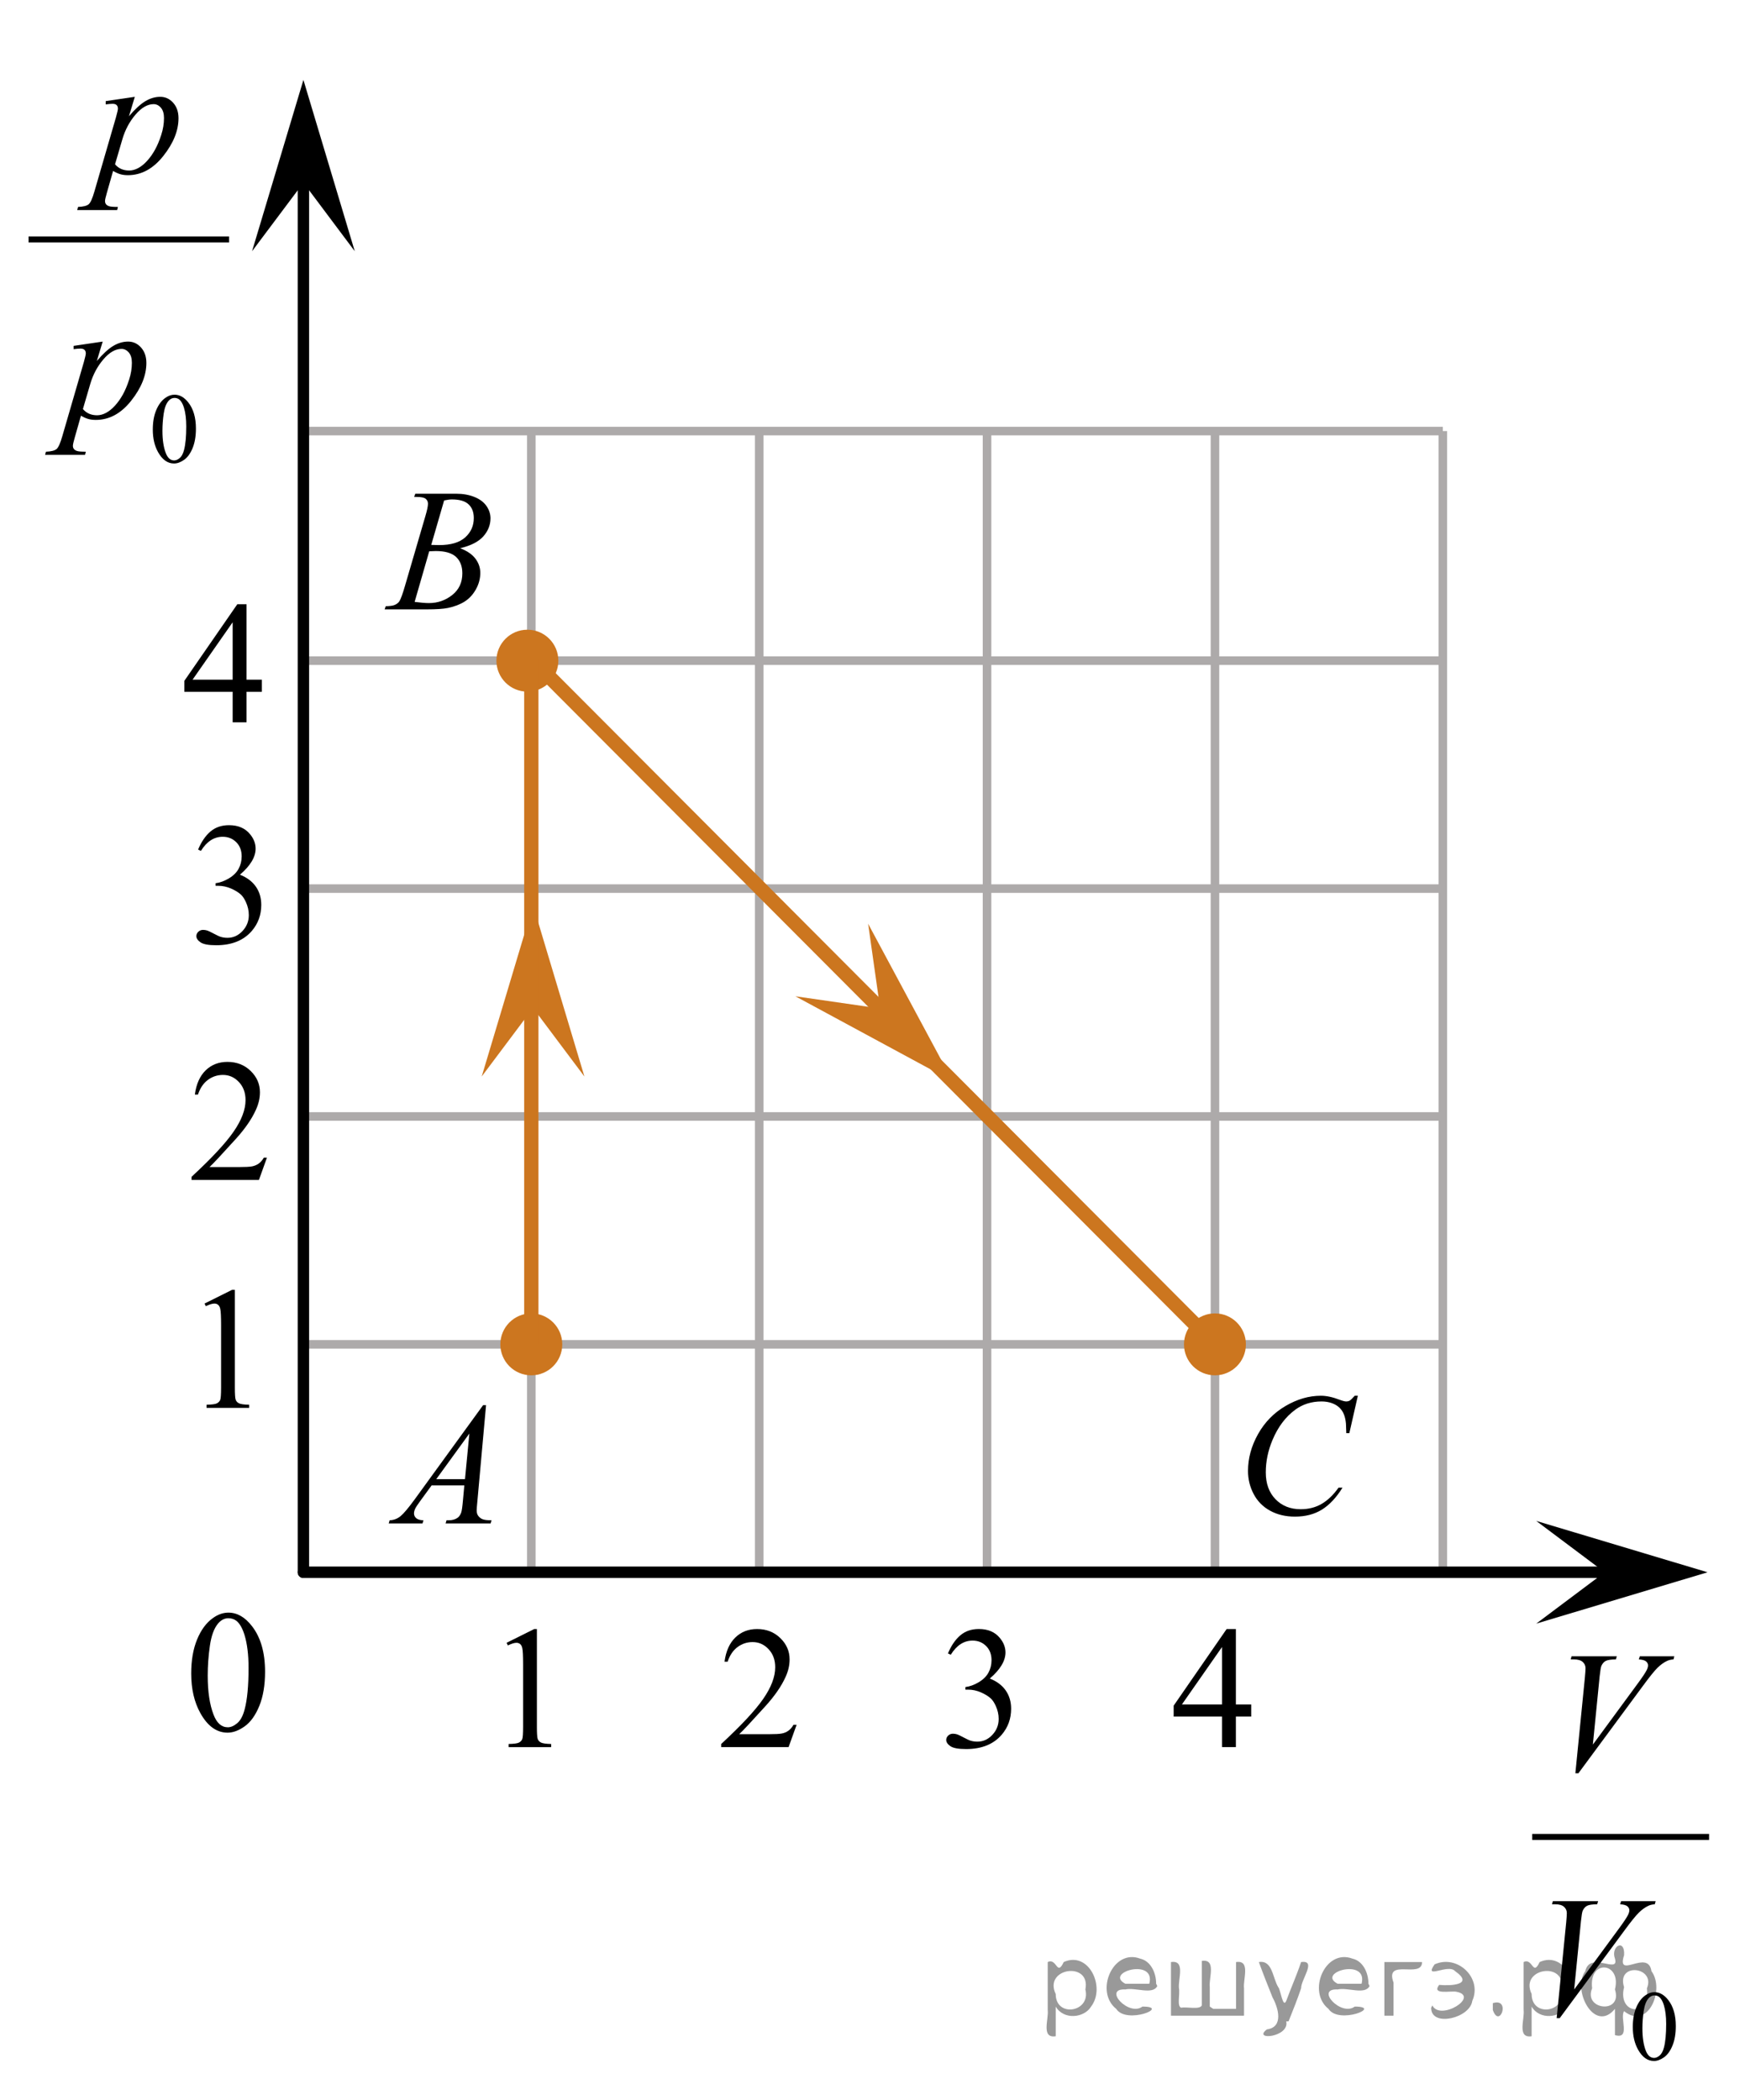<?xml version="1.0" encoding="utf-8"?>
<!-- Generator: Adobe Illustrator 27.2.0, SVG Export Plug-In . SVG Version: 6.00 Build 0)  -->
<svg version="1.1" id="Слой_1" xmlns="http://www.w3.org/2000/svg" xmlns:xlink="http://www.w3.org/1999/xlink" x="0px" y="0px"
	 width="152.457px" height="183.981px" viewBox="0 0 152.457 183.981" enable-background="new 0 0 152.457 183.981"
	 xml:space="preserve">
<line fill="none" stroke="#ADAAAA" stroke-width="0.75" stroke-miterlimit="10" x1="26.542" y1="37.767" x2="126.42" y2="37.767"/>
<line fill="none" stroke="#ADAAAA" stroke-width="0.75" stroke-miterlimit="10" x1="26.542" y1="57.883" x2="126.42" y2="57.883"/>
<line fill="none" stroke="#ADAAAA" stroke-width="0.75" stroke-miterlimit="10" x1="26.542" y1="77.852" x2="126.42" y2="77.852"/>
<line fill="none" stroke="#ADAAAA" stroke-width="0.75" stroke-miterlimit="10" x1="26.542" y1="97.816" x2="126.42" y2="97.816"/>
<line fill="none" stroke="#ADAAAA" stroke-width="0.75" stroke-miterlimit="10" x1="26.542" y1="117.782" x2="126.42" y2="117.782"/>
<line fill="none" stroke="#ADAAAA" stroke-width="0.75" stroke-miterlimit="10" x1="26.584" y1="137.75" x2="126.42" y2="137.75"/>
<line fill="none" stroke="#ADAAAA" stroke-width="0.75" stroke-miterlimit="10" x1="26.584" y1="137.75" x2="26.584" y2="37.767"/>
<line fill="none" stroke="#ADAAAA" stroke-width="0.75" stroke-miterlimit="10" x1="46.553" y1="137.75" x2="46.553" y2="37.767"/>
<line fill="none" stroke="#ADAAAA" stroke-width="0.75" stroke-miterlimit="10" x1="66.519" y1="137.75" x2="66.519" y2="37.767"/>
<line fill="none" stroke="#ADAAAA" stroke-width="0.75" stroke-miterlimit="10" x1="86.483" y1="137.75" x2="86.483" y2="37.767"/>
<line fill="none" stroke="#ADAAAA" stroke-width="0.75" stroke-miterlimit="10" x1="106.454" y1="137.75" x2="106.454" y2="37.767"/>
<line fill="none" stroke="#ADAAAA" stroke-width="0.75" stroke-miterlimit="10" x1="126.42" y1="137.75" x2="126.42" y2="37.767"/>
<polygon points="140.605,137.75 134.602,133.25 149.613,137.75 134.602,142.25 "/>
<circle fill="#CC761F" stroke="#CC761F" stroke-width="0.75" stroke-miterlimit="10" cx="46.209" cy="57.883" r="2.338"/>
<g>
	<g>
		<g>
			<g>
				<defs>
					<rect id="SVGID_1_" x="41.787" y="139.156" width="9.53" height="16.697"/>
				</defs>
				<clipPath id="SVGID_00000145773938511186025330000006709586754170867099_">
					<use xlink:href="#SVGID_1_"  overflow="visible"/>
				</clipPath>
				<g clip-path="url(#SVGID_00000145773938511186025330000006709586754170867099_)">
					<path d="M44.387,143.929l2.413-1.203h0.242v8.558c0,0.568,0.022,0.922,0.069,1.062
						c0.046,0.14,0.143,0.246,0.289,0.321c0.145,0.074,0.443,0.117,0.892,0.127v0.276H44.563v-0.276
						c0.468-0.01,0.77-0.051,0.907-0.123c0.136-0.072,0.231-0.17,0.285-0.292
						c0.053-0.122,0.08-0.487,0.08-1.095v-5.471c0-0.737-0.024-1.211-0.073-1.42
						c-0.034-0.16-0.097-0.277-0.186-0.352c-0.09-0.075-0.198-0.112-0.325-0.112
						c-0.181,0-0.432,0.077-0.753,0.231L44.387,143.929z"/>
				</g>
			</g>
		</g>
	</g>
</g>
<g>
	<g>
		<g>
			<g>
				<defs>
					
						<rect id="SVGID_00000147931455204355529620000003976606793339455636_" x="60.339" y="139.156" width="12.36" height="16.697"/>
				</defs>
				<clipPath id="SVGID_00000144309847553941824480000011501039327276781478_">
					<use xlink:href="#SVGID_00000147931455204355529620000003976606793339455636_"  overflow="visible"/>
				</clipPath>
				<g clip-path="url(#SVGID_00000144309847553941824480000011501039327276781478_)">
					<path d="M69.797,151.116l-0.701,1.95h-5.902v-0.276c1.736-1.605,2.959-2.915,3.667-3.932
						s1.062-1.945,1.062-2.787c0-0.644-0.194-1.171-0.583-1.585c-0.389-0.413-0.854-0.62-1.395-0.62
						c-0.491,0-0.933,0.145-1.324,0.438c-0.391,0.291-0.68,0.719-0.866,1.281h-0.273
						c0.123-0.922,0.44-1.629,0.948-2.122c0.509-0.494,1.145-0.74,1.907-0.74c0.811,0,1.489,0.264,2.032,0.792
						c0.544,0.528,0.815,1.151,0.815,1.868c0,0.514-0.118,1.027-0.354,1.54c-0.363,0.808-0.954,1.662-1.77,2.563
						c-1.225,1.355-1.989,2.173-2.294,2.451h2.611c0.531,0,0.904-0.019,1.118-0.06s0.406-0.121,0.579-0.243
						c0.172-0.122,0.321-0.295,0.45-0.519H69.797z"/>
				</g>
			</g>
		</g>
	</g>
</g>
<line fill="none" stroke="#000000" stroke-linecap="round" stroke-linejoin="round" stroke-miterlimit="10" x1="26.584" y1="137.75" x2="145.066" y2="137.75"/>
<polygon points="26.585,16.007 22.085,22.011 26.585,7 31.084,22.011 "/>
<line fill="none" stroke="#000000" stroke-linecap="round" stroke-linejoin="round" stroke-miterlimit="10" x1="26.584" y1="137.75" x2="26.584" y2="14.506"/>
<circle fill="#CC761F" stroke="#CC761F" stroke-width="0.75" stroke-miterlimit="10" cx="46.552" cy="117.782" r="2.338"/>
<circle fill="#CC761F" stroke="#CC761F" stroke-width="0.75" stroke-miterlimit="10" cx="106.452" cy="117.782" r="2.338"/>
<g>
	<g>
		<g>
			<g>
				<g>
					<g>
						<g>
							<g>
								<g>
									<g>
										<g>
											<g>
												<g>
													<g>
														<defs>
															
																<rect id="SVGID_00000173861514851605289050000012550964683105675433_" x="100.072" y="139.155" width="12.363" height="16.699"/>
														</defs>
														<clipPath id="SVGID_00000150814162012180638260000006327507859557959609_">
															<use xlink:href="#SVGID_00000173861514851605289050000012550964683105675433_"  overflow="visible"/>
														</clipPath>
														<g clip-path="url(#SVGID_00000150814162012180638260000006327507859557959609_)">
															<g enable-background="new    ">
																<path d="M109.63,149.33v1.062h-1.343v2.676h-1.217v-2.676h-4.235v-0.956l4.641-6.712h0.811v6.606
																	L109.63,149.33L109.63,149.33z M107.07,149.33v-5.029l-3.512,5.029H107.07z"/>
															</g>
														</g>
													</g>
												</g>
											</g>
										</g>
									</g>
								</g>
							</g>
						</g>
					</g>
				</g>
			</g>
		</g>
	</g>
</g>
<g>
	<g>
		<g>
			<g>
				<g>
					<g>
						<g>
							<g>
								<g>
									<g>
										<g>
											<g>
												<g>
													<g>
														<defs>
															
																<rect id="SVGID_00000033333566311419842090000011353933007237992623_" x="80.233" y="139.155" width="12.362" height="18.08"/>
														</defs>
														<clipPath id="SVGID_00000093170567143248832980000005845640412676322998_">
															<use xlink:href="#SVGID_00000033333566311419842090000011353933007237992623_"  overflow="visible"/>
														</clipPath>
														<g clip-path="url(#SVGID_00000093170567143248832980000005845640412676322998_)">
															<g enable-background="new    ">
																<path d="M83.059,144.857c0.286-0.682,0.646-1.209,1.081-1.58c0.435-0.37,0.978-0.556,1.627-0.556
																	c0.802,0,1.417,0.264,1.845,0.791c0.324,0.394,0.487,0.815,0.487,1.263c0,0.737-0.458,1.499-1.373,2.285
																	c0.615,0.244,1.08,0.593,1.395,1.046c0.315,0.453,0.473,0.986,0.473,1.599
																	c0,0.876-0.275,1.636-0.826,2.279c-0.719,0.836-1.759,1.255-3.121,1.255
																	c-0.674,0-1.133-0.085-1.376-0.254c-0.244-0.17-0.365-0.352-0.365-0.546
																	c0-0.144,0.058-0.272,0.173-0.381c0.116-0.109,0.255-0.164,0.417-0.164
																	c0.123,0,0.249,0.019,0.377,0.06c0.083,0.025,0.273,0.116,0.567,0.273
																	c0.295,0.157,0.499,0.25,0.612,0.28c0.183,0.055,0.377,0.082,0.583,0.082
																	c0.502,0,0.939-0.196,1.31-0.59c0.371-0.394,0.558-0.859,0.558-1.397
																	c0-0.394-0.087-0.778-0.259-1.151c-0.128-0.279-0.268-0.49-0.42-0.635
																	c-0.212-0.199-0.502-0.38-0.871-0.542c-0.369-0.161-0.745-0.242-1.129-0.242h-0.236v-0.225
																	c0.389-0.05,0.778-0.191,1.17-0.426c0.391-0.233,0.675-0.516,0.852-0.844
																	c0.178-0.329,0.266-0.69,0.266-1.083c0-0.513-0.158-0.928-0.476-1.244
																	c-0.317-0.315-0.712-0.474-1.184-0.474c-0.763,0-1.399,0.413-1.911,1.239L83.059,144.857z"/>
															</g>
														</g>
													</g>
												</g>
											</g>
										</g>
									</g>
								</g>
							</g>
						</g>
					</g>
				</g>
			</g>
		</g>
	</g>
</g>
<g>
	<g>
		<g>
			<g>
				<g>
					<g>
						<g>
							<g>
								<g>
									<g>
										<g>
											<g>
												<g>
													<g>
														<defs>
															
																<rect id="SVGID_00000041995078994344808680000017986365013797600140_" x="13.933" y="137.724" width="12.354" height="18.066"/>
														</defs>
														<clipPath id="SVGID_00000075870020333383500200000005381692697622260111_">
															<use xlink:href="#SVGID_00000041995078994344808680000017986365013797600140_"  overflow="visible"/>
														</clipPath>
														<g clip-path="url(#SVGID_00000075870020333383500200000005381692697622260111_)">
															<g enable-background="new    ">
																<path d="M16.753,146.618c0-1.155,0.172-2.15,0.517-2.984c0.344-0.834,0.802-1.455,1.372-1.863
																	c0.442-0.324,0.9-0.485,1.372-0.485c0.768,0,1.456,0.396,2.066,1.188
																	c0.762,0.981,1.144,2.311,1.144,3.988c0,1.175-0.168,2.174-0.502,2.995
																	c-0.335,0.821-0.762,1.418-1.28,1.789c-0.519,0.371-1.02,0.557-1.501,0.557
																	c-0.955,0-1.749-0.57-2.384-1.711C17.021,149.13,16.753,147.973,16.753,146.618z M18.2,146.805
																	c0,1.395,0.169,2.532,0.509,3.413c0.28,0.742,0.698,1.113,1.254,1.113
																	c0.266,0,0.541-0.121,0.826-0.362c0.286-0.241,0.502-0.646,0.649-1.214
																	c0.227-0.856,0.34-2.064,0.34-3.623c0-1.154-0.118-2.118-0.354-2.891
																	c-0.177-0.572-0.405-0.978-0.685-1.217c-0.202-0.164-0.445-0.247-0.731-0.247
																	c-0.335,0-0.633,0.152-0.894,0.456c-0.353,0.413-0.595,1.063-0.723,1.949
																	C18.263,145.07,18.2,145.944,18.2,146.805z"/>
															</g>
														</g>
													</g>
												</g>
											</g>
										</g>
									</g>
								</g>
							</g>
						</g>
					</g>
				</g>
			</g>
		</g>
	</g>
</g>
<polygon fill="#CC761F" points="77.117,88.358 76.064,80.93 83.478,94.737 69.692,87.286 "/>
<g>
	<g>
		<g>
			<g>
				<defs>
					
						<rect id="SVGID_00000029746556291433977190000012289763680359538064_" x="15.323" y="109.434" width="9.53" height="16.697"/>
				</defs>
				<clipPath id="SVGID_00000178195628837094536950000010684071618688013970_">
					<use xlink:href="#SVGID_00000029746556291433977190000012289763680359538064_"  overflow="visible"/>
				</clipPath>
				<g clip-path="url(#SVGID_00000178195628837094536950000010684071618688013970_)">
					<path d="M17.923,114.207l2.413-1.203h0.242v8.558c0,0.568,0.022,0.922,0.069,1.062
						c0.046,0.14,0.143,0.246,0.289,0.321c0.145,0.074,0.443,0.117,0.892,0.127v0.276H18.099v-0.276
						c0.468-0.01,0.77-0.051,0.907-0.123c0.136-0.072,0.231-0.17,0.285-0.292
						c0.053-0.122,0.08-0.487,0.08-1.095v-5.471c0-0.737-0.024-1.211-0.073-1.42
						c-0.034-0.16-0.097-0.277-0.186-0.352c-0.09-0.075-0.198-0.112-0.325-0.112
						c-0.181,0-0.432,0.077-0.753,0.231L17.923,114.207z"/>
				</g>
			</g>
		</g>
	</g>
</g>
<g>
	<g>
		<g>
			<g>
				<defs>
					
						<rect id="SVGID_00000070108192173964073340000005519616115607913630_" x="13.93" y="89.467" width="12.36" height="16.697"/>
				</defs>
				<clipPath id="SVGID_00000138536500249201050540000004337093213550708154_">
					<use xlink:href="#SVGID_00000070108192173964073340000005519616115607913630_"  overflow="visible"/>
				</clipPath>
				<g clip-path="url(#SVGID_00000138536500249201050540000004337093213550708154_)">
					<path d="M23.388,101.427l-0.701,1.95h-5.902v-0.276c1.736-1.605,2.959-2.915,3.667-3.932s1.062-1.945,1.062-2.787
						c0-0.644-0.194-1.171-0.583-1.585c-0.389-0.413-0.854-0.62-1.395-0.62c-0.491,0-0.933,0.145-1.324,0.438
						c-0.391,0.291-0.68,0.719-0.866,1.281h-0.273c0.123-0.922,0.44-1.629,0.948-2.122
						c0.509-0.494,1.145-0.74,1.907-0.74c0.811,0,1.489,0.264,2.032,0.792c0.544,0.528,0.815,1.151,0.815,1.868
						c0,0.514-0.118,1.027-0.354,1.54c-0.363,0.808-0.954,1.662-1.77,2.563c-1.225,1.355-1.989,2.173-2.294,2.451
						h2.611c0.531,0,0.904-0.019,1.118-0.06s0.406-0.121,0.579-0.243c0.172-0.122,0.321-0.295,0.45-0.519H23.388z
						"/>
				</g>
			</g>
		</g>
	</g>
</g>
<g>
	<g>
		<g>
			<g>
				<g>
					<g>
						<g>
							<g>
								<g>
									<g>
										<g>
											<g>
												<g>
													<g>
														<defs>
															
																<rect id="SVGID_00000066505142752760052590000009065203224444669316_" x="13.386" y="49.372" width="12.363" height="16.699"/>
														</defs>
														<clipPath id="SVGID_00000158026746403101210180000002935121856910109069_">
															<use xlink:href="#SVGID_00000066505142752760052590000009065203224444669316_"  overflow="visible"/>
														</clipPath>
														<g clip-path="url(#SVGID_00000158026746403101210180000002935121856910109069_)">
															<g enable-background="new    ">
																<path d="M22.945,59.547v1.062h-1.343v2.676h-1.217v-2.676h-4.235v-0.956l4.641-6.712h0.811v6.606
																	L22.945,59.547L22.945,59.547z M20.385,59.547v-5.029l-3.512,5.029H20.385z"/>
															</g>
														</g>
													</g>
												</g>
											</g>
										</g>
									</g>
								</g>
							</g>
						</g>
					</g>
				</g>
			</g>
		</g>
	</g>
</g>
<g>
	<g>
		<g>
			<g>
				<g>
					<g>
						<g>
							<g>
								<g>
									<g>
										<g>
											<g>
												<g>
													<g>
														<defs>
															
																<rect id="SVGID_00000036250725745506692540000014338373590181812634_" x="14.531" y="68.73" width="12.362" height="18.08"/>
														</defs>
														<clipPath id="SVGID_00000143588597530571135770000009113100103181808051_">
															<use xlink:href="#SVGID_00000036250725745506692540000014338373590181812634_"  overflow="visible"/>
														</clipPath>
														<g clip-path="url(#SVGID_00000143588597530571135770000009113100103181808051_)">
															<g enable-background="new    ">
																<path d="M17.357,74.432c0.286-0.682,0.646-1.209,1.081-1.58c0.435-0.37,0.978-0.556,1.627-0.556
																	c0.802,0,1.417,0.264,1.845,0.791c0.324,0.394,0.487,0.815,0.487,1.263c0,0.737-0.458,1.499-1.373,2.285
																	c0.615,0.244,1.08,0.593,1.395,1.046c0.315,0.453,0.473,0.986,0.473,1.599
																	c0,0.876-0.275,1.636-0.826,2.279c-0.719,0.836-1.759,1.255-3.121,1.255
																	c-0.674,0-1.133-0.085-1.376-0.254c-0.244-0.17-0.365-0.352-0.365-0.546
																	c0-0.144,0.058-0.272,0.173-0.381c0.116-0.109,0.255-0.164,0.417-0.164
																	c0.123,0,0.249,0.019,0.377,0.06c0.083,0.025,0.273,0.116,0.567,0.273
																	c0.295,0.157,0.499,0.25,0.612,0.28c0.183,0.055,0.377,0.082,0.583,0.082
																	c0.502,0,0.939-0.196,1.31-0.59s0.558-0.859,0.558-1.397c0-0.394-0.087-0.778-0.259-1.151
																	c-0.128-0.279-0.268-0.49-0.42-0.635c-0.212-0.199-0.502-0.38-0.871-0.542
																	c-0.369-0.161-0.745-0.242-1.129-0.242h-0.236v-0.225c0.389-0.05,0.778-0.191,1.17-0.426
																	c0.391-0.233,0.675-0.516,0.852-0.844c0.178-0.329,0.266-0.69,0.266-1.083
																	c0-0.513-0.158-0.928-0.476-1.244c-0.317-0.315-0.712-0.474-1.184-0.474
																	c-0.763,0-1.399,0.413-1.911,1.239L17.357,74.432z"/>
															</g>
														</g>
													</g>
												</g>
											</g>
										</g>
									</g>
								</g>
							</g>
						</g>
					</g>
				</g>
			</g>
		</g>
	</g>
</g>
<g>
	<defs>
		<polygon id="SVGID_00000030467295015040431000000004408923635175676568_" points="0,44.022 23.529,44.022 23.529,0 0,0 0,44.022 
					"/>
	</defs>
	<clipPath id="SVGID_00000129205786929967171640000005946244812696455581_">
		<use xlink:href="#SVGID_00000030467295015040431000000004408923635175676568_"  overflow="visible"/>
	</clipPath>
	
		<line clip-path="url(#SVGID_00000129205786929967171640000005946244812696455581_)" fill="none" stroke="#000000" stroke-width="0.53" stroke-linecap="square" stroke-miterlimit="10" x1="2.768" y1="20.979" x2="19.809" y2="20.979"/>
	<g clip-path="url(#SVGID_00000129205786929967171640000005946244812696455581_)">
		<path d="M13.388,37.636c0-0.662,0.101-1.232,0.302-1.711c0.201-0.477,0.468-0.834,0.801-1.068
			c0.258-0.185,0.525-0.278,0.801-0.278c0.448,0,0.85,0.228,1.206,0.681c0.445,0.562,0.668,1.325,0.668,2.287
			c0,0.674-0.098,1.246-0.293,1.717c-0.195,0.472-0.444,0.814-0.748,1.026c-0.303,0.212-0.595,0.318-0.876,0.318
			c-0.558,0-1.022-0.326-1.392-0.981C13.544,39.077,13.388,38.413,13.388,37.636z M14.232,37.744
			c0,0.799,0.099,1.451,0.297,1.957c0.164,0.425,0.408,0.638,0.732,0.638c0.155,0,0.316-0.069,0.482-0.208
			c0.167-0.138,0.293-0.37,0.379-0.695c0.132-0.491,0.198-1.184,0.198-2.077c0-0.662-0.069-1.215-0.207-1.657
			c-0.103-0.328-0.237-0.56-0.4-0.698c-0.118-0.094-0.26-0.141-0.427-0.141c-0.195,0-0.369,0.087-0.521,0.261
			c-0.206,0.237-0.347,0.609-0.422,1.118C14.27,36.748,14.232,37.249,14.232,37.744z"/>
	</g>
	<g clip-path="url(#SVGID_00000129205786929967171640000005946244812696455581_)">
		<path d="M11.812,8.483l-0.513,1.699c0.54-0.631,1.022-1.071,1.446-1.323c0.424-0.251,0.856-0.376,1.297-0.376
			s0.818,0.173,1.13,0.52c0.312,0.348,0.468,0.799,0.468,1.355c0,1.084-0.443,2.187-1.331,3.307
			c-0.887,1.121-1.92,1.682-3.1,1.682c-0.248,0-0.467-0.027-0.658-0.082c-0.191-0.054-0.405-0.149-0.643-0.288
			L9.366,16.883c-0.109,0.375-0.164,0.618-0.164,0.731c0,0.108,0.028,0.201,0.085,0.277s0.15,0.136,0.279,0.178
			s0.384,0.062,0.766,0.062l-0.067,0.273H6.764l0.074-0.273c0.461-0.019,0.772-0.099,0.933-0.236
			s0.331-0.519,0.509-1.145l1.881-6.473c0.114-0.409,0.171-0.662,0.171-0.761c0-0.133-0.039-0.236-0.115-0.31
			s-0.194-0.11-0.353-0.11c-0.144,0-0.345,0.017-0.602,0.051V8.859L11.812,8.483z M10.079,14.394
			c0.308,0.364,0.721,0.546,1.242,0.546c0.258,0,0.52-0.071,0.788-0.214s0.529-0.354,0.784-0.636
			c0.255-0.28,0.484-0.605,0.688-0.972c0.203-0.366,0.385-0.799,0.546-1.297
			c0.161-0.497,0.242-0.989,0.242-1.478c0-0.394-0.09-0.695-0.272-0.905c-0.181-0.209-0.393-0.314-0.635-0.314
			c-0.536,0-1.065,0.306-1.587,0.916c-0.523,0.611-0.906,1.325-1.148,2.143L10.079,14.394z"/>
	</g>
	<g clip-path="url(#SVGID_00000129205786929967171640000005946244812696455581_)">
		<path d="M8.997,29.926l-0.513,1.699c0.54-0.631,1.022-1.071,1.446-1.323c0.424-0.251,0.856-0.376,1.297-0.376
			s0.818,0.173,1.13,0.52c0.312,0.348,0.468,0.799,0.468,1.355c0,1.084-0.443,2.187-1.331,3.307
			c-0.887,1.121-1.92,1.682-3.1,1.682c-0.248,0-0.467-0.027-0.658-0.082c-0.191-0.054-0.405-0.149-0.643-0.288
			l-0.542,1.906c-0.109,0.375-0.164,0.618-0.164,0.731c0,0.108,0.028,0.201,0.085,0.277s0.15,0.136,0.279,0.178
			s0.384,0.062,0.766,0.062L7.451,39.849H3.95l0.074-0.273c0.461-0.019,0.772-0.099,0.933-0.236
			s0.331-0.519,0.509-1.145l1.881-6.473c0.114-0.409,0.171-0.662,0.171-0.761c0-0.133-0.039-0.236-0.115-0.31
			s-0.194-0.11-0.353-0.11c-0.144,0-0.345,0.017-0.602,0.051v-0.288L8.997,29.926z M7.265,35.837
			c0.308,0.364,0.721,0.546,1.242,0.546c0.258,0,0.52-0.071,0.788-0.214s0.529-0.354,0.784-0.636
			c0.255-0.28,0.484-0.605,0.688-0.972c0.203-0.366,0.385-0.799,0.546-1.297
			c0.161-0.497,0.242-0.989,0.242-1.478c0-0.394-0.09-0.695-0.272-0.905c-0.181-0.209-0.393-0.314-0.635-0.314
			c-0.536,0-1.065,0.306-1.587,0.916c-0.523,0.611-0.906,1.325-1.148,2.143L7.265,35.837z"/>
	</g>
</g>
<g>
	<defs>
		<polygon id="SVGID_00000026161611590816574990000000779348920192602031_" points="131.757,183.981 152.457,183.981 
			152.457,139.959 131.757,139.959 131.757,183.981 		"/>
	</defs>
	<clipPath id="SVGID_00000076569057727924054600000009666786435741170316_">
		<use xlink:href="#SVGID_00000026161611590816574990000000779348920192602031_"  overflow="visible"/>
	</clipPath>
	
		<line clip-path="url(#SVGID_00000076569057727924054600000009666786435741170316_)" fill="none" stroke="#000000" stroke-width="0.53" stroke-linecap="square" stroke-miterlimit="10" x1="134.517" y1="160.938" x2="149.482" y2="160.938"/>
	<g clip-path="url(#SVGID_00000076569057727924054600000009666786435741170316_)">
		<path d="M143.064,177.595c0-0.662,0.1-1.232,0.301-1.711c0.2-0.477,0.467-0.834,0.799-1.068
			c0.258-0.185,0.523-0.278,0.799-0.278c0.446,0,0.848,0.228,1.203,0.681c0.443,0.562,0.665,1.325,0.665,2.287
			c0,0.674-0.097,1.246-0.292,1.717c-0.194,0.472-0.442,0.814-0.745,1.026c-0.302,0.212-0.594,0.318-0.874,0.318
			c-0.556,0-1.018-0.326-1.388-0.981C143.22,179.036,143.064,178.371,143.064,177.595z M143.905,177.703
			c0,0.799,0.099,1.451,0.296,1.957c0.164,0.425,0.407,0.638,0.731,0.638c0.155,0,0.315-0.069,0.481-0.208
			c0.166-0.138,0.292-0.37,0.378-0.695c0.132-0.491,0.197-1.184,0.197-2.077c0-0.662-0.068-1.215-0.206-1.657
			c-0.102-0.328-0.236-0.56-0.399-0.698c-0.117-0.094-0.259-0.141-0.425-0.141c-0.195,0-0.368,0.087-0.52,0.261
			c-0.206,0.237-0.346,0.609-0.421,1.118C143.943,176.708,143.905,177.208,143.905,177.703z"/>
	</g>
	<g clip-path="url(#SVGID_00000076569057727924054600000009666786435741170316_)">
		<path d="M138.032,155.358l0.83-8.343c0.039-0.424,0.06-0.709,0.06-0.856c0-0.222-0.083-0.407-0.249-0.555
			c-0.165-0.147-0.426-0.222-0.781-0.222h-0.268l0.074-0.273h3.966l-0.082,0.273
			c-0.43,0.005-0.725,0.05-0.886,0.133c-0.16,0.084-0.287,0.227-0.382,0.429
			c-0.049,0.108-0.101,0.416-0.155,0.924l-0.593,5.978l3.921-5.335c0.425-0.576,0.691-0.978,0.801-1.204
			c0.074-0.152,0.111-0.286,0.111-0.399c0-0.133-0.058-0.248-0.171-0.347s-0.326-0.158-0.638-0.178l0.089-0.273
			h3.024l-0.074,0.273c-0.242,0.019-0.435,0.066-0.578,0.141c-0.272,0.128-0.542,0.322-0.811,0.584
			c-0.27,0.261-0.695,0.788-1.278,1.581l-5.663,7.67H138.032z"/>
	</g>
	<g clip-path="url(#SVGID_00000076569057727924054600000009666786435741170316_)">
		<path d="M136.394,176.812l0.83-8.343c0.039-0.424,0.06-0.709,0.06-0.856c0-0.222-0.083-0.407-0.249-0.555
			c-0.165-0.147-0.426-0.222-0.781-0.222h-0.268l0.074-0.273h3.966l-0.082,0.273
			c-0.43,0.005-0.725,0.05-0.886,0.133c-0.16,0.084-0.287,0.227-0.382,0.429
			c-0.049,0.108-0.101,0.416-0.155,0.924l-0.593,5.978l3.921-5.335c0.425-0.576,0.691-0.978,0.801-1.204
			c0.074-0.152,0.111-0.286,0.111-0.399c0-0.133-0.058-0.248-0.171-0.347s-0.326-0.158-0.638-0.178l0.089-0.273
			h3.024l-0.074,0.273c-0.242,0.019-0.435,0.066-0.578,0.141c-0.272,0.128-0.542,0.322-0.811,0.584
			c-0.27,0.261-0.695,0.788-1.278,1.581l-5.663,7.67H136.394z"/>
	</g>
</g>
<g>
	<g>
		<g>
			<g>
				<g>
					<g>
						<g>
							<g>
								<g>
									<g>
										<g>
											<g>
												<g>
													<defs>
														
															<rect id="SVGID_00000018927169909200090690000008003959479136178878_" x="31.084" y="119.558" width="15.125" height="16.694"/>
													</defs>
													<clipPath id="SVGID_00000016760545313910756380000008115046182812956592_">
														<use xlink:href="#SVGID_00000018927169909200090690000008003959479136178878_"  overflow="visible"/>
													</clipPath>
													<g clip-path="url(#SVGID_00000016760545313910756380000008115046182812956592_)">
														<g enable-background="new    ">
															<path d="M42.588,123.107l-0.761,8.431c-0.04,0.394-0.059,0.652-0.059,0.777
																c0,0.199,0.037,0.351,0.111,0.456c0.093,0.144,0.22,0.251,0.38,0.321
																c0.16,0.069,0.429,0.104,0.809,0.104l-0.081,0.276h-3.944l0.082-0.276h0.17
																c0.32,0,0.581-0.07,0.783-0.209c0.143-0.095,0.253-0.252,0.333-0.472
																c0.054-0.154,0.105-0.518,0.155-1.091l0.118-1.285h-2.866l-1.019,1.397
																c-0.231,0.314-0.377,0.539-0.435,0.676c-0.059,0.138-0.089,0.266-0.089,0.386
																c0,0.159,0.064,0.296,0.192,0.41c0.128,0.115,0.34,0.178,0.635,0.188l-0.081,0.276h-2.962
																l0.082-0.276c0.364-0.015,0.685-0.139,0.964-0.37c0.278-0.231,0.693-0.727,1.244-1.483l5.982-8.236
																H42.588z M41.126,125.595l-2.903,3.999h2.519L41.126,125.595z"/>
														</g>
													</g>
												</g>
											</g>
										</g>
									</g>
								</g>
							</g>
						</g>
					</g>
				</g>
			</g>
		</g>
	</g>
</g>
<g>
	<g>
		<g>
			<g>
				<g>
					<g>
						<g>
							<g>
								<g>
									<g>
										<g>
											<g>
												<g>
													<g>
														<defs>
															
																<rect id="SVGID_00000034048448268373656540000010385589922683377851_" x="31.084" y="39.478" width="15.124" height="16.695"/>
														</defs>
														<clipPath id="SVGID_00000127028764595438670660000005590936245478158756_">
															<use xlink:href="#SVGID_00000034048448268373656540000010385589922683377851_"  overflow="visible"/>
														</clipPath>
														<g clip-path="url(#SVGID_00000127028764595438670660000005590936245478158756_)">
															<g enable-background="new    ">
																<path d="M36.286,43.533l0.102-0.277h3.575c0.601,0,1.136,0.095,1.605,0.284
																	c0.471,0.19,0.822,0.454,1.057,0.792c0.233,0.339,0.351,0.697,0.351,1.076
																	c0,0.583-0.208,1.11-0.624,1.581s-1.095,0.818-2.034,1.042c0.606,0.231,1.051,0.534,1.336,0.912
																	c0.286,0.379,0.429,0.795,0.429,1.248c0,0.504-0.128,0.984-0.384,1.442
																	c-0.257,0.459-0.585,0.815-0.986,1.069s-0.885,0.44-1.451,0.56c-0.403,0.085-1.034,0.127-1.891,0.127
																	h-3.67l0.096-0.276c0.384-0.01,0.645-0.048,0.783-0.112c0.196-0.085,0.337-0.196,0.421-0.336
																	c0.118-0.19,0.275-0.623,0.473-1.301l1.794-6.136c0.153-0.518,0.23-0.882,0.23-1.091
																	c0-0.185-0.068-0.33-0.203-0.438c-0.136-0.107-0.393-0.161-0.771-0.161
																	C36.439,43.54,36.36,43.538,36.286,43.533z M36.33,52.733c0.531,0.069,0.947,0.104,1.248,0.104
																	c0.768,0,1.448-0.234,2.042-0.703c0.593-0.468,0.89-1.103,0.89-1.905
																	c0-0.613-0.184-1.092-0.55-1.435c-0.367-0.344-0.959-0.516-1.776-0.516
																	c-0.157,0-0.35,0.008-0.576,0.022L36.33,52.733z M37.785,47.74
																	c0.319,0.01,0.551,0.016,0.694,0.016c1.023,0,1.785-0.227,2.285-0.677
																	c0.5-0.451,0.75-1.015,0.75-1.693c0-0.513-0.153-0.913-0.458-1.2
																	c-0.306-0.287-0.793-0.43-1.463-0.43c-0.177,0-0.403,0.03-0.679,0.09L37.785,47.74z"/>
															</g>
														</g>
													</g>
												</g>
											</g>
										</g>
									</g>
								</g>
							</g>
						</g>
					</g>
				</g>
			</g>
		</g>
	</g>
</g>
<g>
	<g>
		<g>
			<g>
				<g>
					<g>
						<g>
							<g>
								<g>
									<g>
										<g>
											<g>
												<g>
													<g>
														<defs>
															
																<rect id="SVGID_00000036954389692846727440000001634708346008570757_" x="106.253" y="118.727" width="16.51" height="18.079"/>
														</defs>
														<clipPath id="SVGID_00000007404787189497688160000015021072843061411006_">
															<use xlink:href="#SVGID_00000036954389692846727440000001634708346008570757_"  overflow="visible"/>
														</clipPath>
														<g clip-path="url(#SVGID_00000007404787189497688160000015021072843061411006_)">
															<g enable-background="new    ">
																<path d="M118.974,122.283l-0.746,3.279h-0.266l-0.03-0.822c-0.024-0.299-0.081-0.565-0.17-0.799
																	s-0.222-0.438-0.398-0.608c-0.178-0.172-0.401-0.307-0.673-0.403
																	c-0.271-0.098-0.571-0.146-0.901-0.146c-0.882,0-1.652,0.244-2.312,0.732
																	c-0.842,0.622-1.502,1.501-1.98,2.637c-0.394,0.935-0.591,1.885-0.591,2.846
																	c0,0.981,0.283,1.764,0.85,2.349s1.303,0.878,2.209,0.878c0.685,0,1.295-0.154,1.829-0.464
																	c0.534-0.309,1.03-0.784,1.488-1.426h0.348c-0.542,0.871-1.143,1.512-1.803,1.923
																	s-1.45,0.616-2.372,0.616c-0.817,0-1.541-0.173-2.172-0.519c-0.631-0.347-1.11-0.833-1.44-1.461
																	c-0.33-0.627-0.495-1.302-0.495-2.023c0-1.105,0.293-2.182,0.879-3.227
																	c0.586-1.046,1.391-1.867,2.412-2.465c1.022-0.598,2.053-0.896,3.093-0.896
																	c0.487,0,1.034,0.117,1.64,0.351c0.267,0.1,0.458,0.149,0.576,0.149s0.222-0.024,0.31-0.074
																	s0.236-0.191,0.443-0.426H118.974z"/>
															</g>
														</g>
													</g>
												</g>
											</g>
										</g>
									</g>
								</g>
							</g>
						</g>
					</g>
				</g>
			</g>
		</g>
	</g>
</g>
<line fill="none" stroke="#CC761F" stroke-width="1.25" stroke-miterlimit="10" x1="46.553" y1="57.721" x2="106.454" y2="117.783"/>
<polygon fill="#CC761F" points="46.706,88.313 42.206,94.316 46.706,79.304 51.206,94.316 "/>
<line fill="none" stroke="#CC761F" stroke-width="1.25" stroke-miterlimit="10" x1="46.553" y1="117.783" x2="46.553" y2="57.721"/>
<g style="stroke:none;fill:#000;fill-opacity:0.4" > <path d="m 92.5,175.9 c 0,0.8 0,1.6 0,2.5 -1.3,0.2 -0.6,-1.5 -0.7,-2.3 0,-1.4 0,-2.8 0,-4.2 0.8,-0.4 0.8,1.3 1.4,0.0 2.2,-1.0 3.7,2.2 2.4,3.9 -0.6,1.0 -2.4,1.2 -3.1,0.0 z m 2.6,-1.6 c 0.5,-2.5 -3.7,-1.9 -2.6,0.4 0.0,2.1 3.1,1.6 2.6,-0.4 z" /> <path d="m 101.4,174.0 c -0.4,0.8 -1.9,0.1 -2.8,0.3 -2.0,-0.1 0.3,2.4 1.5,1.5 2.5,0.0 -1.4,1.6 -2.3,0.2 -1.9,-1.5 -0.3,-5.3 2.1,-4.4 0.9,0.2 1.4,1.2 1.4,2.2 z m -0.7,-0.2 c 0.6,-2.3 -4.0,-1.0 -2.1,0.0 0.7,0 1.4,-0.0 2.1,-0.0 z" /> <path d="m 106.3,176.0 c 0.6,0 1.3,0 2.0,0 0,-1.3 0,-2.7 0,-4.1 1.3,-0.2 0.6,1.5 0.7,2.3 0,0.8 0,1.6 0,2.4 -2.1,0 -4.2,0 -6.4,0 0,-1.5 0,-3.1 0,-4.7 1.3,-0.2 0.6,1.5 0.7,2.3 0.1,0.5 -0.2,1.6 0.2,1.7 0.5,-0.1 1.6,0.2 1.8,-0.2 0,-1.3 0,-2.6 0,-3.9 1.3,-0.2 0.6,1.5 0.7,2.3 0,0.5 0,1.1 0,1.7 z" /> <path d="m 112.7,177.1 c 0.3,1.4 -3.0,1.7 -1.7,0.7 1.5,-0.2 1.0,-1.9 0.5,-2.8 -0.4,-1.0 -0.8,-2.0 -1.2,-3.1 1.2,-0.2 1.2,1.4 1.7,2.2 0.2,0.2 0.4,1.9 0.7,1.2 0.4,-1.1 0.9,-2.2 1.3,-3.4 1.4,-0.2 0.0,1.5 -0.0,2.3 -0.3,0.9 -0.7,1.9 -1.1,2.9 z" /> <path d="m 120.0,174.0 c -0.4,0.8 -1.9,0.1 -2.8,0.3 -2.0,-0.1 0.3,2.4 1.5,1.5 2.5,0.0 -1.4,1.6 -2.3,0.2 -1.9,-1.5 -0.3,-5.3 2.1,-4.4 0.9,0.2 1.4,1.2 1.4,2.2 z m -0.7,-0.2 c 0.6,-2.3 -4.0,-1.0 -2.1,0.0 0.7,0 1.4,-0.0 2.1,-0.0 z" /> <path d="m 121.3,176.6 c 0,-1.5 0,-3.1 0,-4.7 1.1,0 2.2,0 3.3,0 0.0,1.5 -3.3,-0.4 -2.5,1.8 0,0.9 0,1.9 0,2.9 -0.2,0 -0.5,0 -0.7,0 z" /> <path d="m 125.5,175.7 c 0.7,1.4 4.2,-0.8 2.1,-1.2 -0.5,-0.1 -2.2,0.3 -1.5,-0.6 1.0,0.1 3.1,0.0 1.4,-1.2 -0.6,-0.7 -2.8,0.8 -1.8,-0.6 2.0,-0.9 4.2,1.2 3.3,3.2 -0.2,1.5 -3.5,2.3 -3.6,0.7 l 0,-0.1 0,-0.0 0,0 z" /> <path d="m 130.8,175.5 c 1.6,-0.5 0.6,2.3 -0.0,0.6 -0.0,-0.2 0.0,-0.4 0.0,-0.6 z" /> <path d="m 134.2,175.9 c 0,0.8 0,1.6 0,2.5 -1.3,0.2 -0.6,-1.5 -0.7,-2.3 0,-1.4 0,-2.8 0,-4.2 0.8,-0.4 0.8,1.3 1.4,0.0 2.2,-1.0 3.7,2.2 2.4,3.9 -0.6,1.0 -2.4,1.2 -3.1,0.0 z m 2.6,-1.6 c 0.5,-2.5 -3.7,-1.9 -2.6,0.4 0.0,2.1 3.1,1.6 2.6,-0.4 z" /> <path d="m 139.5,174.2 c -0.8,1.9 2.7,2.3 2.0,0.1 0.6,-2.4 -2.3,-2.7 -2.0,-0.1 z m 2.0,4.2 c 0,-0.8 0,-1.6 0,-2.4 -1.8,2.2 -3.8,-1.7 -2.6,-3.3 0.4,-1.8 3.0,0.3 2.6,-1.1 -0.4,-1.1 0.9,-1.8 0.8,-0.3 -0.7,2.2 2.1,-0.6 2.4,1.4 1.2,1.6 -0.3,5.2 -2.4,3.5 -0.4,0.6 0.6,2.5 -0.8,2.1 z m 2.8,-4.2 c 0.8,-1.9 -2.7,-2.3 -2.0,-0.1 -0.6,2.4 2.3,2.7 2.0,0.1 z" /> </g></svg>

<!--File created and owned by https://sdamgia.ru. Copying is prohibited. All rights reserved.-->
